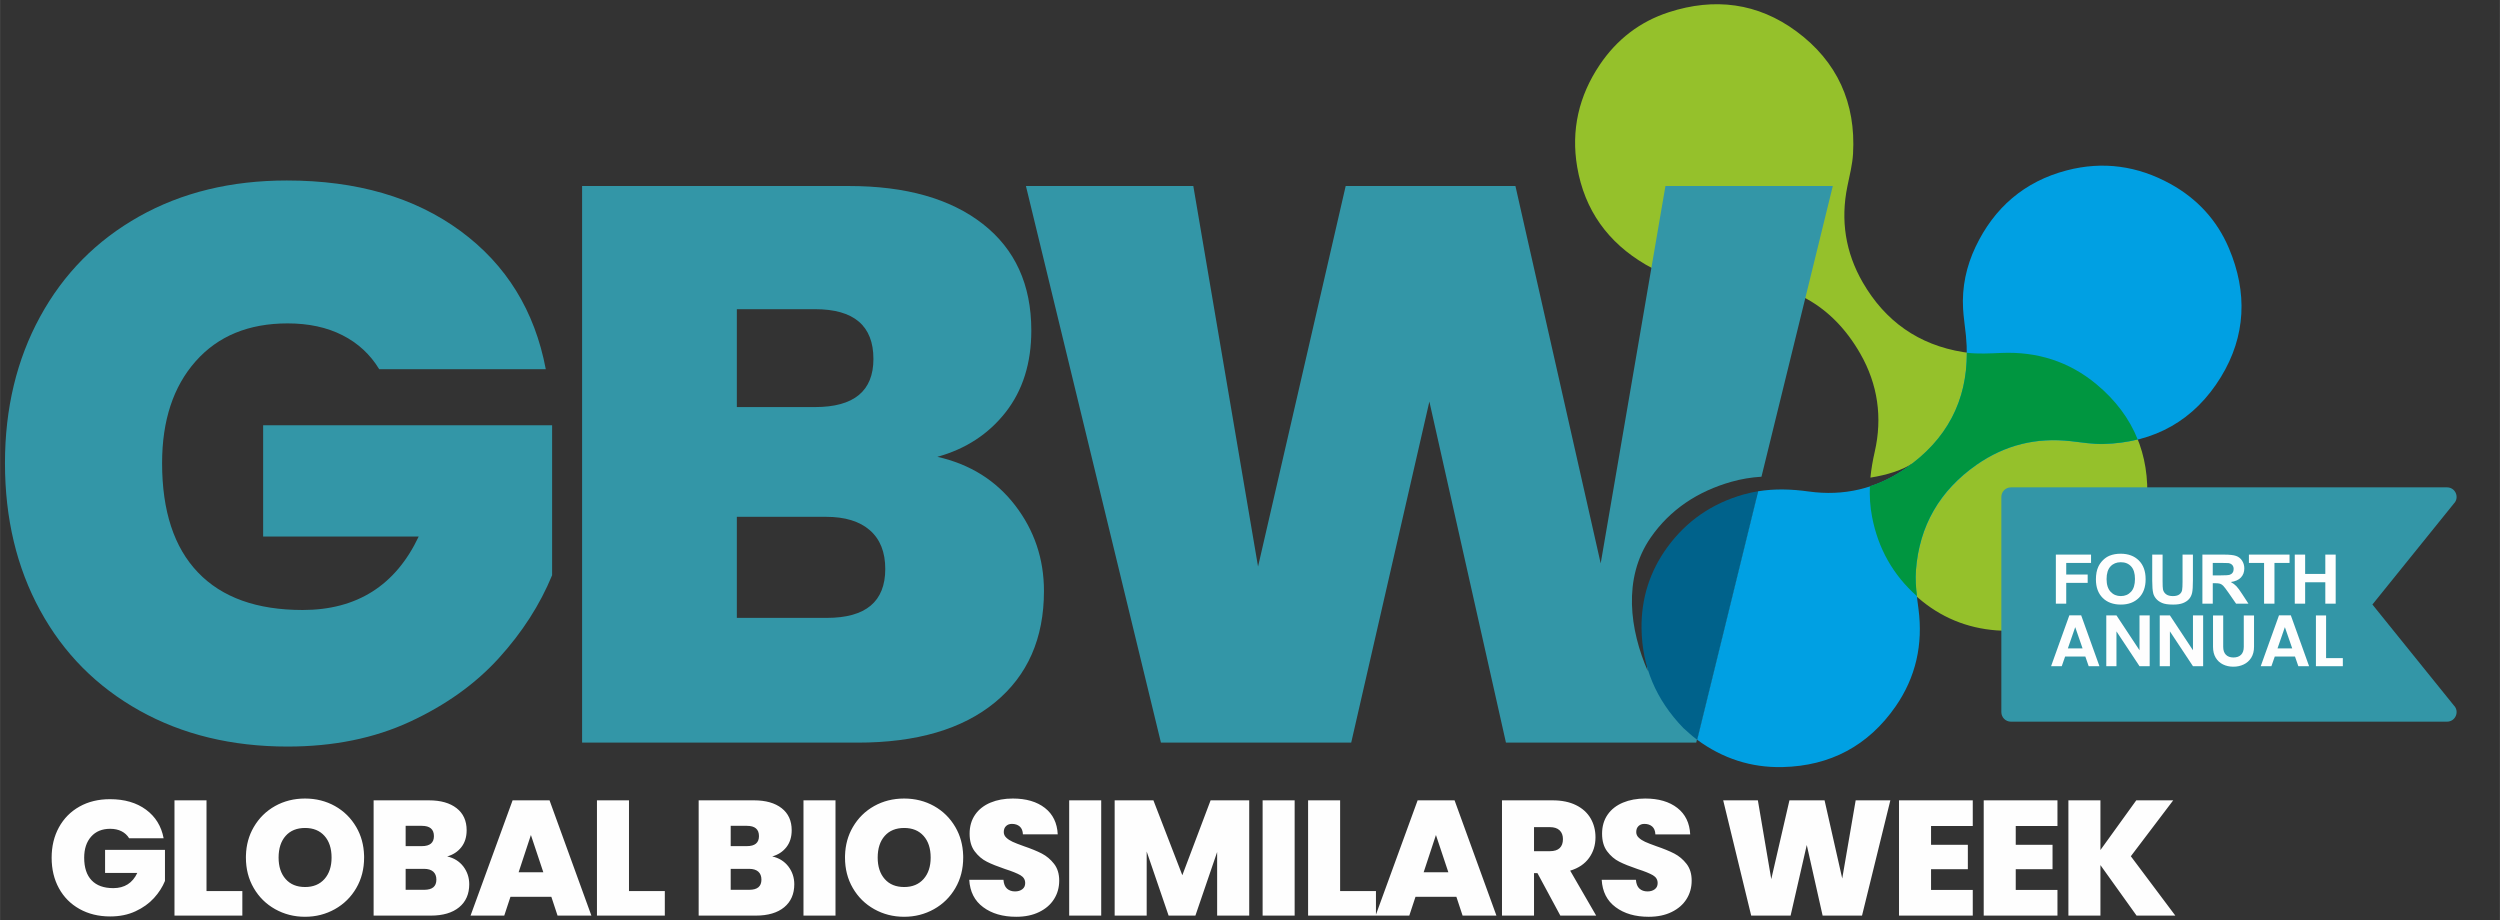 <?xml version="1.0" encoding="UTF-8"?>
<!DOCTYPE svg PUBLIC "-//W3C//DTD SVG 1.1//EN" "http://www.w3.org/Graphics/SVG/1.1/DTD/svg11.dtd">
<!-- Creator: CorelDRAW 2017 -->
<svg xmlns="http://www.w3.org/2000/svg" xml:space="preserve" width="5488px" height="2020px" version="1.1" style="shape-rendering:geometricPrecision; text-rendering:geometricPrecision; image-rendering:optimizeQuality; fill-rule:evenodd; clip-rule:evenodd"
viewBox="0 0 5488 2020.09"
 xmlns:xlink="http://www.w3.org/1999/xlink">
 <rect x="0" y="0" width="5488" height="2020.09" fill="#333333" stroke="none"/>
 <defs>
  <style type="text/css">
   <![CDATA[
    .fil1 {fill:#FEFEFE;fill-rule:nonzero}
    .fil0 {fill:#95C12B;fill-rule:nonzero}
    .fil2 {fill:#3396A7;fill-rule:nonzero}
    .fil3 {fill:#3396A7;fill-rule:nonzero}
    .fil5 {fill:#00A0E3;fill-rule:nonzero}
    .fil4 {fill:#00628B;fill-rule:nonzero}
    .fil6 {fill:#009640;fill-rule:nonzero}
    .fil7 {fill:#FEFEFE;fill-rule:nonzero}
   ]]>
  </style>
 </defs>
 <g id="Capa_x0020_1">
  <path class="fil0" d="M4608.76 1311.45c-67.26,54.44 -141.89,78.7 -226.04,72.41 -65.41,-4.91 -123.37,-29.07 -172.65,-72.07 -53.74,-46.92 -87.16,-106.14 -100.58,-176.41 -3.85,-20.18 -5.37,-40.21 -5.02,-60.17 23.94,-9.64 46.99,-22.2 68.91,-37.42l27.5 -22.15c-23.71,16.44 -57.91,26.92 -94.88,32.9 1.8,-18.83 5.07,-37.62 9.39,-56.46 17.37,-75.56 6.79,-148.43 -31.54,-215.52 -61.52,-107.58 -156.06,-159.28 -279.75,-157.97 -19.74,0.18 -39.51,1.75 -59.22,1.12 -47.4,-1.49 -91.71,-15.09 -132.44,-38.93 -82.61,-48.33 -134.03,-119.59 -150.16,-214.14 -13.82,-80.99 3.6,-156.24 49.53,-224.45 37.39,-55.56 88.09,-94.8 151.7,-115.4 99.98,-32.44 195.23,-20.63 280.12,42.11 89.46,66.09 130.69,157.29 124.21,268.63 -1.41,23.97 -7.54,47.73 -12.4,71.41 -15.33,74.6 -4.2,145.29 33.63,210.85 49.22,85.28 122.7,137.37 220.59,153.14 27.81,4.47 55.91,2.69 83.92,1.52 78.18,-3.32 148.44,18.75 208.55,68.77 80.53,67.03 117.6,153.96 110.97,258.58 -4.44,69.96 -31.04,131.23 -77.7,183.56 -8.75,9.79 -18.78,18.44 -26.64,26.09z"/>
  <path class="fil1" d="M1854.92 1882.66l0.01 -1.17 0.01 -1.16 0.02 -1.16 0 0 0.03 -1.16 0 0c0.67,-23.06 6.34,-43.8 17.13,-62.31 11.5,-19.74 27.06,-35.1 46.81,-46.2 19.74,-10.98 41.62,-16.48 65.53,-16.48l0.2 0 0.21 0c23.9,0 45.79,5.5 65.52,16.48 19.75,11.1 35.31,26.46 46.81,46.2 10.79,18.51 16.46,39.25 17.13,62.31l0 0 0.03 1.16 0 0 0.02 1.16 0.01 1.16 0.01 1.17c0,24.93 -5.69,47.21 -17.2,66.95 -11.5,19.74 -27.16,35.21 -47,46.3 -19.85,11.09 -41.62,16.69 -65.33,16.69l-0.21 -0.2 -0.2 0.2c-23.72,0 -45.49,-5.6 -65.33,-16.69 -19.84,-11.09 -35.51,-26.56 -47.01,-46.3 -11.5,-19.74 -17.2,-42.02 -17.2,-66.95zm188.04 0c0,-20.15 -5.18,-36.02 -15.56,-47.62 -10.38,-11.6 -24.52,-17.4 -42.53,-17.4 -18.22,0 -32.46,5.8 -42.74,17.4 -10.28,11.6 -15.47,27.47 -15.47,47.62 0,19.84 5.19,35.51 15.47,47.11 10.28,11.71 24.52,17.5 42.74,17.5 18.01,0 32.15,-5.9 42.53,-17.6 10.38,-11.7 15.56,-27.38 15.56,-47.01zm2647.36 127.4l-79.37 -110.92 0 110.92 -70.31 0 0 -253.07 70.31 0 0 109.08 78.66 -109.08 81.1 0 -93.01 122.72 97.69 130.35 -85.07 0zm-265.29 -196.7l0 41.21 80.79 0 0 53.53 -80.79 0 0 45.58 91.58 0 0 56.38 -161.89 0 0 -253.07 161.89 0 0 56.37 -91.58 0zm-185.92 0l0 41.21 80.79 0 0 53.53 -80.79 0 0 45.58 91.58 0 0 56.38 -161.9 0 0 -253.07 161.9 0 0 56.37 -91.58 0zm-89.36 -56.37l-62.18 253.07 -86.48 0 -34.81 -155.08 -35.51 155.08 -86.49 0 -61.46 -253.07 76.11 0 29.41 172.98 39.89 -172.98 77.13 0 38.77 171.56 29.5 -171.56 76.12 0zm-633.66 174.41l75.1 0c0.71,8.85 3.26,15.37 7.83,19.43 4.58,4.07 10.38,6.11 17.61,6.11 6.51,0 11.9,-1.63 16.08,-4.88 4.17,-3.16 6.2,-7.64 6.2,-13.44 0,-7.43 -3.46,-13.12 -10.38,-17.2 -7.02,-4.07 -18.21,-8.65 -33.78,-13.63 -16.48,-5.6 -29.82,-10.89 -39.99,-16.08 -10.18,-5.08 -19.03,-12.62 -26.56,-22.58 -7.53,-9.87 -11.3,-22.9 -11.3,-38.88 0,-16.28 4.08,-30.22 12.22,-41.92 8.03,-11.6 19.33,-20.35 33.67,-26.36 14.36,-6 30.63,-8.95 48.85,-8.95 29.41,0 52.92,6.92 70.52,20.65 17.6,13.74 26.96,33.08 28.19,58.01l-76.43 0c-0.3,-7.63 -2.64,-13.44 -7.02,-17.3 -4.37,-3.76 -10.07,-5.7 -17.09,-5.7 -5.19,0 -9.46,1.53 -12.82,4.68 -3.36,3.16 -5.09,7.53 -5.09,13.23 0,4.78 1.83,8.95 5.6,12.41 3.66,3.47 8.24,6.42 13.73,8.96 5.5,2.54 13.64,5.7 24.43,9.56 16.07,5.5 29.3,10.89 39.78,16.28 10.38,5.4 19.33,12.93 26.86,22.6 7.53,9.66 11.29,21.97 11.29,36.83 0,15.06 -3.76,28.59 -11.29,40.5 -7.53,12.01 -18.42,21.47 -32.66,28.39 -14.25,7.02 -31.03,10.48 -50.47,10.48 -29.41,0 -53.62,-7.02 -72.45,-21.07 -18.93,-13.93 -29.1,-33.98 -30.63,-60.13zm-148.58 -62.79l34.8 0c9.57,0 16.79,-2.24 21.58,-6.82 4.77,-4.57 7.12,-11.08 7.12,-19.73 0,-8.14 -2.44,-14.55 -7.33,-19.24 -4.88,-4.68 -12.01,-7.01 -21.37,-7.01l-34.8 0 0 52.8zm57.8 141.45l-50.27 -93.31 -7.53 0 0 93.31 -70.31 0 0 -253.07 110.91 0c20.36,0 37.55,3.56 51.69,10.58 14.15,7.02 24.73,16.69 31.96,29 7.12,12.31 10.68,26.15 10.68,41.52 0,17.2 -4.68,32.35 -14.15,45.38 -9.46,13.13 -23.2,22.39 -41.41,27.88l57.09 98.71 -78.66 0zm-245.86 -95.15l-27.26 -81.81 -26.97 81.81 54.23 0zm17.61 53.83l-89.75 0 -13.63 41.32 -73.98 0 92.29 -253.07 81.1 0 91.89 253.07 -74.28 0 -13.64 -41.32zm-255.22 -12.51l78.66 0 0 53.83 -148.97 0 0 -253.07 70.31 0 0 199.24zm-99.83 -199.24l0 253.07 -70.32 0 0 -253.07 70.32 0zm-99.74 0l0 253.07 -70.41 0 0 -139.62 -47.73 139.62 -58.81 0 -48.13 -140.74 0 140.74 -70.31 0 0 -253.07 85.07 0 63.49 164.43 62.07 -164.43 84.76 0zm-324.91 0l0 253.07 -70.32 0 0 -253.07 70.32 0zm-289.72 174.41l75.1 0c0.71,8.85 3.26,15.37 7.83,19.43 4.58,4.07 10.38,6.11 17.61,6.11 6.51,0 11.9,-1.63 16.08,-4.88 4.17,-3.16 6.2,-7.64 6.2,-13.44 0,-7.43 -3.46,-13.12 -10.38,-17.2 -7.02,-4.07 -18.21,-8.65 -33.79,-13.63 -16.48,-5.6 -29.81,-10.89 -39.98,-16.08 -10.18,-5.08 -19.03,-12.62 -26.56,-22.58 -7.53,-9.87 -11.3,-22.9 -11.3,-38.88 0,-16.28 4.08,-30.22 12.21,-41.92 8.04,-11.6 19.34,-20.35 33.68,-26.36 14.35,-6 30.63,-8.95 48.85,-8.95 29.41,0 52.91,6.92 70.52,20.65 17.6,13.74 26.96,33.08 28.19,58.01l-76.43 0c-0.3,-7.63 -2.64,-13.44 -7.02,-17.3 -4.38,-3.76 -10.07,-5.7 -17.09,-5.7 -5.19,0 -9.47,1.53 -12.82,4.68 -3.36,3.16 -5.09,7.53 -5.09,13.23 0,4.78 1.83,8.95 5.6,12.41 3.66,3.47 8.24,6.42 13.73,8.96 5.5,2.54 13.64,5.7 24.43,9.56 16.07,5.5 29.3,10.89 39.78,16.28 10.38,5.4 19.33,12.93 26.86,22.6 7.53,9.66 11.29,21.97 11.29,36.83 0,15.06 -3.76,28.59 -11.29,40.5 -7.53,12.01 -18.42,21.47 -32.66,28.39 -14.25,7.02 -31.04,10.48 -50.47,10.48 -29.41,0 -53.62,-7.02 -72.45,-21.07 -18.93,-13.93 -29.1,-33.98 -30.63,-60.13zm-293.59 -174.41l0 253.07 -70.31 0 0 -253.07 70.31 0zm-162.62 174.1c0,-7.63 -2.33,-13.53 -6.92,-17.6 -4.68,-4.07 -11.29,-6.1 -19.94,-6.1l-40.6 0 0 45.99 40.9 0c17.71,0 26.56,-7.43 26.56,-22.29zm-67.46 -73.57l35.52 0c17.7,0 26.55,-7.33 26.55,-21.98 0,-15.06 -8.85,-22.59 -26.55,-22.59l-35.52 0 0 44.57zm139.61 83.65c0,21.47 -7.43,38.36 -22.19,50.57 -14.85,12.21 -35.71,18.32 -62.47,18.32l-125.26 0 0 -253.07 121.29 0c25.85,0 46.1,5.7 60.85,17.2 14.75,11.49 22.08,27.67 22.08,48.43 0,14.86 -3.86,27.27 -11.6,37.14 -7.84,9.97 -18.21,16.79 -31.14,20.35 14.86,3.36 26.66,10.69 35.41,21.98 8.65,11.4 13.03,24.43 13.03,39.08zm-362.89 15.06l78.66 0 0 53.83 -148.97 0 0 -253.07 70.31 0 0 199.24zm-188.05 -41.32l-27.27 -81.81 -26.97 81.81 54.24 0zm17.6 53.83l-89.75 0 -13.63 41.32 -73.98 0 92.3 -253.07 81.09 0 91.89 253.07 -74.28 0 -13.64 -41.32zm-252.37 -37.65c0,-7.63 -2.33,-13.53 -6.91,-17.6 -4.69,-4.07 -11.29,-6.1 -19.94,-6.1l-40.61 0 0 45.99 40.9 0c17.71,0 26.56,-7.43 26.56,-22.29zm-67.46 -73.57l35.52 0c17.7,0 26.56,-7.33 26.56,-21.98 0,-15.06 -8.86,-22.59 -26.56,-22.59l-35.52 0 0 44.57zm139.61 83.65c0,21.47 -7.42,38.36 -22.19,50.57 -14.85,12.21 -35.71,18.32 -62.47,18.32l-125.26 0 0 -253.07 121.29 0c25.85,0 46.1,5.7 60.85,17.2 14.76,11.49 22.08,27.67 22.08,48.43 0,14.86 -3.86,27.27 -11.6,37.14 -7.83,9.97 -18.21,16.79 -31.14,20.35 14.86,3.36 26.66,10.69 35.42,21.98 8.65,11.4 13.02,24.43 13.02,39.08zm-576.77 15.06l78.65 0 0 53.83 -148.97 0 0 -253.07 70.32 0 0 199.24zm-169.85 -116c-4.07,-6.62 -9.66,-11.81 -16.68,-15.37 -7.03,-3.56 -15.37,-5.39 -24.94,-5.39 -17.7,0 -31.64,5.69 -41.81,17.19 -10.18,11.5 -15.27,26.87 -15.27,46.31 0,21.77 5.5,38.35 16.39,49.65 10.88,11.39 26.66,17.1 47.52,17.1 24.62,0 42.22,-11.1 52.7,-33.38l-70.72 0 0 -50.57 131.47 0 0 68.17c-5.5,13.43 -13.53,25.95 -24.22,37.65 -10.68,11.7 -24.11,21.37 -40.39,28.9 -16.29,7.63 -34.8,11.39 -55.67,11.39 -25.33,0 -47.82,-5.49 -67.25,-16.37 -19.54,-10.89 -34.6,-26.06 -45.29,-45.59 -10.68,-19.44 -15.97,-41.82 -15.97,-66.95 0,-24.94 5.29,-47.12 15.97,-66.66 10.69,-19.44 25.65,-34.7 45.08,-45.59 19.34,-10.88 41.73,-16.28 67.06,-16.28 31.85,0 58.2,7.63 79.06,23 20.76,15.36 33.69,36.23 38.67,62.79l-75.71 0zm256.35 42.43l0 -1.17 0.02 -1.16 0.02 -1.16 0 0 0.03 -1.16 0 0c0.66,-23.06 6.34,-43.8 17.13,-62.31 11.49,-19.74 27.06,-35.1 46.8,-46.2 19.74,-10.98 41.62,-16.48 65.53,-16.48l0.21 0 0.2 0c23.91,0 45.79,5.5 65.53,16.48 19.74,11.1 35.31,26.46 46.81,46.2 10.78,18.51 16.46,39.25 17.13,62.31l0 0 0.03 1.16 0 0 0.02 1.16 0.01 1.16 0.01 1.17c0,24.93 -5.7,47.21 -17.2,66.95 -11.5,19.74 -27.17,35.21 -47.01,46.3 -19.85,11.09 -41.62,16.69 -65.33,16.69l-0.2 -0.2 -0.21 0.2c-23.71,0 -45.48,-5.6 -65.33,-16.69 -19.84,-11.09 -35.51,-26.56 -47,-46.3 -11.51,-19.74 -17.2,-42.02 -17.2,-66.95zm188.04 0c0,-20.15 -5.19,-36.02 -15.56,-47.62 -10.38,-11.6 -24.53,-17.4 -42.54,-17.4 -18.21,0 -32.45,5.8 -42.74,17.4 -10.27,11.6 -15.46,27.47 -15.46,47.62 0,19.84 5.19,35.51 15.46,47.11 10.29,11.71 24.53,17.5 42.74,17.5 18.01,0 32.16,-5.9 42.54,-17.6 10.37,-11.7 15.56,-27.38 15.56,-47.01z"/>
  <path class="fil2" d="M832.34 810.48c-19.65,-32.35 -46.52,-57.21 -80.6,-74.53 -34.08,-17.35 -74.25,-26 -120.44,-26 -85.54,0 -152.84,27.73 -201.92,83.19 -49.13,55.48 -73.66,129.98 -73.66,223.57 0,105.18 26.26,185.19 78.85,240.05 52.57,54.91 129.12,82.36 229.65,82.36 118.99,0 203.93,-53.73 254.79,-161.2l-341.46 0 0 -244.37 634.36 0 0 329.28c-26.6,64.72 -65.58,125.39 -116.98,181.99 -51.43,56.64 -116.44,103.11 -195,139.53 -78.59,36.41 -168.13,54.58 -268.63,54.58 -122.5,0 -230.83,-26.25 -324.99,-78.84 -94.18,-52.56 -166.99,-125.94 -218.36,-220.12 -51.46,-94.18 -77.15,-201.92 -77.15,-323.26 0,-120.15 25.69,-227.29 77.15,-321.5 51.37,-94.16 123.9,-167.5 217.51,-220.09 93.59,-52.57 201.61,-78.88 324.11,-78.88 153.64,0 280.76,37 381.29,110.91 100.54,73.97 162.91,175.07 187.19,303.33l-365.71 0z"/>
  <path class="fil3" d="M1943.3 1248.98c0,-36.97 -11.28,-65.27 -33.79,-84.92 -22.54,-19.65 -54.6,-29.48 -96.19,-29.48l-195.86 0 0 221.85 197.58 0c85.51,0 128.26,-35.81 128.26,-107.45zm-325.84 -355.33l171.58 0c85.51,0 128.26,-35.21 128.26,-105.7 0,-72.8 -42.75,-109.21 -128.26,-109.21l-171.58 0 0 214.91zm610.94 215.8c42.19,54.89 63.29,117.58 63.29,188.06 0,104 -35.84,185.45 -107.46,244.39 -71.67,58.91 -172.2,88.4 -301.59,88.4l-604.88 0 0 -1221.94 585.82 0c124.8,0 222.72,27.75 293.78,83.21 71.04,55.48 106.57,133.45 106.57,233.98 0,71.65 -18.8,131.44 -56.31,179.38 -37.57,47.97 -87.52,80.6 -149.92,97.93 71.62,16.21 128.52,51.74 170.7,106.59z"/>
  <path class="fil3" d="M4023.44 408.37l-156.6 638.16c-23.05,1.42 -44.85,5.12 -66.11,11.14 -73.29,20.73 -134.48,60.85 -177.16,122.56 -62.09,89.79 -45.28,203.62 -6.32,293l-0.78 -5.35c-16.16,-114.96 21.1,-231.5 43.35,-261.19 52.15,-69.58 89.72,-87.93 153.1,-105.88 13.78,-3.89 27.9,-6.64 42.63,-8.28l-131.95 537.75 -417.7 0 -168.12 -748.75 -171.59 748.75 -417.7 0 -296.38 -1221.91 367.46 0 142.1 835.4 192.39 -835.4 372.65 0 187.17 828.48 142.13 -828.48 367.43 0z"/>
  <path class="fil3" d="M4414.4 1069.9l957.44 0c18.66,0 28.03,22.52 14.89,35.74l-178.71 221.46 178.71 221.43c13.14,13.22 3.77,35.73 -14.89,35.73l-957.44 0c-11.6,0 -20.97,-9.37 -20.97,-20.96l0 -472.43c0,-11.57 9.37,-20.97 20.97,-20.97z"/>
  <path class="fil4" d="M3695.29 1598.23c-60.05,-62.27 -90.73,-134.5 -91.75,-218.89 -0.79,-65.61 18.25,-125.46 56.81,-178.26 42.07,-57.6 98.15,-96.03 167.01,-115.51 10.71,-3.04 21.45,-5.38 32.2,-7.11l-133.87 545.57c-0.7,-0.51 -1.4,-1.02 -2.09,-1.54 -10.53,-7.86 -20.01,-17.08 -28.31,-24.26z"/>
  <path class="fil5" d="M3859.56 1078.46c36.66,-5.9 73.59,-4.71 111.04,0.53 76.8,10.73 148.47,-6.14 211.97,-50.13 101.84,-70.64 145.13,-169.31 133.09,-292.43 -1.9,-19.63 -5.16,-39.19 -6.27,-58.88 -2.63,-47.36 7.08,-92.66 27.29,-135.33 40.97,-86.48 107.5,-143.9 200.3,-168.18 79.48,-20.81 155.96,-9.97 227.9,29.84 58.59,32.43 102.1,79.57 128.15,141.11 41,96.79 37.5,192.72 -17.62,282.76 -58.1,94.83 -145.36,143.84 -256.86,147.03 -24,0.67 -48.2,-3.37 -72.23,-6.14 -75.61,-8.8 -145.09,8.43 -207.11,51.81 -80.7,56.45 -126.19,134.16 -133.39,233.03 -2.07,28.1 2.14,55.96 5.76,83.75 10.11,77.59 -5.79,149.53 -50.42,213.74 -59.79,86.03 -143.17,130.53 -247.97,132.98 -69.19,1.65 -131.84,-18.98 -187.5,-59.92l133.87 -545.57z"/>
  <path class="fil6" d="M4104.82 1067.41c27.08,-8.85 53.09,-21.85 77.86,-38.96 91.19,-63.11 135.4,-148.65 134.96,-254.07 25.19,3.02 50.59,1.47 75.93,0.41 78.13,-3.31 148.35,18.69 208.43,68.57 42.26,35.09 72.54,75.66 90.81,121.38 -23.42,5.78 -48.24,9.04 -74.4,9.79 -23.98,0.67 -48.17,-3.36 -72.19,-6.12 -75.57,-8.77 -145.01,8.41 -206.99,51.65 -80.66,56.29 -126.13,133.77 -133.33,232.35 -1.39,18.89 0.07,37.67 2.28,56.39 -52.55,-46.5 -85.3,-104.95 -98.54,-174.15 -4.33,-22.56 -5.7,-44.93 -4.82,-67.24z"/>
  <path class="fil1" d="M4571.72 1423.38l-16.12 -46.62 -16.13 46.62 32.25 0zm6.07 17.89l-44.36 0 -7.38 21.22 -23.44 0 40.06 -111.58 26.03 0 40.06 111.58 -23.62 0 -7.35 -21.22z"/>
  <polygon class="fil1" points="4719.09,1462.5 4696.75,1462.5 4646.12,1386.02 4646.12,1462.5 4623.8,1462.5 4623.8,1350.92 4646.12,1350.92 4696.75,1427.54 4696.75,1350.92 4719.09,1350.92 "/>
  <polygon class="fil1" points="4836.42,1462.5 4814.09,1462.5 4763.46,1386.02 4763.46,1462.5 4741.13,1462.5 4741.13,1350.92 4763.46,1350.92 4814.09,1427.54 4814.09,1350.92 4836.42,1350.92 "/>
  <path class="fil1" d="M4880.46 1351.07l0 68.96c0,7.57 1.97,13.35 5.92,17.32 3.92,4 9.47,6 16.6,6 7.23,0 12.8,-2 16.75,-6 3.96,-3.97 5.92,-9.75 5.92,-17.32l0 -68.96 22.49 0 0 68.81c0,9.47 -2.05,17.47 -6.12,24.03 -4.11,6.54 -9.58,11.46 -16.45,14.74 -6.9,3.31 -14.51,4.96 -22.92,4.96 -8.3,0 -15.83,-1.65 -22.6,-4.96 -6.74,-3.28 -12.08,-8.2 -16.03,-14.74 -3.95,-6.56 -5.91,-14.56 -5.91,-24.03l0 -68.81 22.35 0z"/>
  <path class="fil1" d="M5031.97 1423.38l-16.11 -46.62 -16.14 46.62 32.25 0zm6.06 17.89l-44.35 0 -7.39 21.22 -23.44 0 40.07 -111.58 26.03 0 40.06 111.58 -23.61 0 -7.37 -21.22z"/>
  <polygon class="fil1" points="5106.34,1444.77 5143.08,1444.77 5143.08,1462.51 5084.02,1462.51 5084.02,1351.08 5106.34,1351.08 "/>
  <path class="fil1" d="M4513.09 1325.27l0 -107.74 77.25 0 0 18.21 -54.48 0 0 25.58 47.1 0 0 18.21 -47.1 0 0 45.74 -22.77 0zm87.95 -53.21c0,-10.99 1.73,-20.22 5.16,-27.69 2.54,-5.49 6.05,-10.44 10.47,-14.8 4.42,-4.36 9.26,-7.6 14.52,-9.73 7.01,-2.83 15.1,-4.26 24.26,-4.26 16.59,0 29.83,4.94 39.8,14.79 9.95,9.89 14.92,23.6 14.92,41.18 0,17.44 -4.95,31.08 -14.81,40.91 -9.87,9.85 -23.08,14.77 -39.6,14.77 -16.72,0 -30.04,-4.89 -39.9,-14.7 -9.87,-9.78 -14.82,-23.27 -14.82,-40.47zm23.4 -0.73c0,12.21 2.96,21.47 8.85,27.79 5.88,6.29 13.37,9.45 22.42,9.45 9.08,0 16.52,-3.13 22.35,-9.38 5.81,-6.27 8.71,-15.65 8.71,-28.16 0,-12.37 -2.82,-21.6 -8.5,-27.66 -5.65,-6.1 -13.16,-9.13 -22.56,-9.13 -9.37,0 -16.93,3.08 -22.66,9.23 -5.73,6.17 -8.61,15.44 -8.61,27.86zm100.2 -53.8l22.77 0 0 58.39c0,9.28 0.28,15.27 0.83,18 0.97,4.42 3.25,7.98 6.86,10.64 3.64,2.68 8.58,4.01 14.86,4.01 6.36,0 11.18,-1.25 14.42,-3.79 3.25,-2.53 5.18,-5.61 5.84,-9.3 0.65,-3.69 0.99,-9.78 0.99,-18.31l0 -59.64 22.77 0 0 56.66c0,12.94 -0.6,22.09 -1.83,27.43 -1.23,5.35 -3.48,9.86 -6.78,13.55 -3.27,3.68 -7.67,6.59 -13.16,8.77 -5.53,2.19 -12.7,3.29 -21.57,3.29 -10.7,0 -18.81,-1.18 -24.33,-3.56 -5.53,-2.38 -9.9,-5.47 -13.12,-9.28 -3.21,-3.81 -5.31,-7.78 -6.33,-11.96 -1.49,-6.17 -2.22,-15.3 -2.22,-27.36l0 -57.54zm110.14 107.74l0 -107.74 47.81 0c12.01,0 20.75,0.98 26.2,2.91 5.47,1.93 9.81,5.37 13.08,10.31 3.27,4.97 4.92,10.61 4.92,16.98 0,8.1 -2.46,14.77 -7.41,20.04 -4.94,5.26 -12.32,8.57 -22.16,9.95 4.89,2.74 8.92,5.75 12.09,9.03 3.19,3.29 7.48,9.13 12.87,17.51l13.72 21.01 -27.14 0 -16.28 -23.52c-5.83,-8.35 -9.84,-13.62 -12.01,-15.8 -2.14,-2.16 -4.42,-3.66 -6.83,-4.46 -2.43,-0.81 -6.25,-1.21 -11.49,-1.21l-4.6 0 0 44.99 -22.77 0zm22.77 -62.14l16.8 0c10.88,0 17.66,-0.45 20.39,-1.33 2.69,-0.88 4.84,-2.41 6.35,-4.57 1.55,-2.15 2.31,-4.86 2.31,-8.1 0,-3.63 -1.02,-6.54 -3.04,-8.8 -2.01,-2.23 -4.87,-3.64 -8.53,-4.21 -1.86,-0.25 -7.38,-0.38 -16.57,-0.38l-17.71 0 0 27.39zm112.65 62.14l0 -89.53 -33.28 0 0 -18.21 89.18 0 0 18.21 -33.13 0 0 89.53 -22.77 0zm67.38 0l0 -107.74 22.77 0 0 42.44 44.28 0 0 -42.44 22.77 0 0 107.74 -22.77 0 0 -47.09 -44.28 0 0 47.09 -22.77 0z"/>
 </g>
 <g id="Capa_x0020_1_0">
  <path class="fil7" d="M-8190.51 12141.56l0.09 -15.06 0.13 -15.03 0.28 -14.94 0 0 0.37 -14.93 0 0c8.6,-297.8 81.97,-565.72 221.24,-804.71 148.46,-254.92 349.45,-453.28 604.46,-596.59 254.93,-141.89 537.5,-212.89 846.24,-212.89l2.62 0.09 2.72 -0.09c308.76,0 591.31,70.99 846.23,212.89 255.02,143.31 456,341.67 604.47,596.59 139.27,238.99 212.64,506.91 221.23,804.71l0 0 0.38 14.93 0 0 0.31 14.94 0.09 15.03 0.1 15.06c0,321.92 -73.56,609.75 -222.11,864.67 -148.47,254.92 -350.83,454.75 -607.03,597.93 -256.36,143.27 -537.47,215.55 -843.67,215.55l-2.72 -2.62 -2.66 2.62c-306.17,0 -587.37,-72.27 -843.67,-215.55 -256.17,-143.18 -458.53,-343.01 -606.99,-597.93 -148.56,-254.92 -222.11,-542.75 -222.11,-864.67l0 0 0 0zm2428.48 0c0,-260.2 -67.03,-465.22 -201.11,-614.93 -134,-149.84 -316.64,-224.74 -549.19,-224.74 -235.3,0 -419.19,74.9 -552.03,224.74 -132.65,149.71 -199.64,354.73 -199.64,614.93 0,256.27 66.99,458.54 199.64,608.46 132.8,151.12 316.73,226.02 552.03,226.02 232.55,0 415.19,-76.18 549.19,-227.26 134.08,-151.21 201.11,-353.58 201.11,-607.22l0 0zm34188.36 1645.25l-1024.97 -1432.32 0 1432.32 -908.01 0 0 -3268.12 908.01 0 0 1408.67 1015.79 -1408.67 1047.4 0 -1201.15 1584.78 1261.49 1683.34 -1098.56 0zm-3425.98 -2540.1l0 532.09 1043.4 0 0 691.3 -1043.4 0 0 588.66 1182.71 0 0 728.02 -2090.72 0 0 -3268.12 2090.72 0 0 728.05 -1182.71 0 0 0zm-2400.99 0l0 532.09 1043.29 0 0 691.3 -1043.29 0 0 588.66 1182.68 0 0 728.02 -2090.81 0 0 -3268.12 2090.81 0 0 728.05 -1182.68 0 0 0zm-1153.96 -728.02l-802.95 3268.12 -1116.97 0 -449.47 -2002.64 -458.54 2002.64 -1117.06 0 -793.67 -3268.12 982.85 0 379.85 2233.9 515.1 -2233.9 996.13 0 500.65 2215.62 381.01 -2215.62 983.04 0 0.03 0 0 0zm-8183.27 2252.33l969.85 0c9.19,114.37 42,198.46 101.09,251.02 59.21,52.56 134.02,78.84 227.39,78.84 84.09,0 153.71,-21.13 207.65,-63.03 53.9,-40.81 80.18,-98.62 80.18,-173.55 0,-95.9 -44.75,-169.46 -134.12,-222.08 -90.62,-52.56 -235.17,-111.74 -436.29,-176.12 -212.8,-72.27 -385,-140.64 -516.37,-207.64 -131.46,-65.62 -245.74,-162.9 -343.01,-291.64 -97.18,-127.46 -145.93,-295.73 -145.93,-502.03 0,-210.27 52.65,-390.17 157.74,-541.38 103.84,-149.83 249.74,-262.83 434.94,-340.38 185.37,-77.53 395.54,-115.62 630.75,-115.62 379.82,0 683.49,89.37 910.76,266.73 227.3,177.37 348.2,427.1 364.01,749.11l-986.95 0c-3.9,-98.65 -34.18,-173.55 -90.61,-223.45 -56.56,-48.56 -130.22,-73.65 -220.84,-73.65 -67.02,0 -122.21,19.81 -165.55,60.55 -43.37,40.72 -65.65,97.19 -65.65,170.84 0,61.71 23.65,115.62 72.28,160.27 47.27,44.72 106.37,82.81 177.36,115.62 71.03,32.93 176.12,73.65 315.39,123.46 207.64,71 378.48,140.65 513.75,210.39 134.09,69.63 249.74,166.81 347.01,291.74 97.18,124.8 145.81,283.82 145.81,475.66 0,194.45 -48.63,369.16 -145.81,523 -97.27,155.11 -237.92,277.29 -421.85,366.57 -183.99,90.71 -400.82,135.46 -651.84,135.46 -379.72,0 -692.49,-90.74 -935.66,-272.11 -244.39,-179.89 -375.76,-438.94 -395.48,-776.58l0 0 0 0zm-1918.7 -810.86l449.35 0c123.46,0 216.74,-28.9 278.58,-87.99 61.71,-59.09 91.99,-143.18 91.99,-254.92 0,-105.09 -31.43,-187.9 -94.65,-248.36 -63,-60.56 -155.08,-90.66 -275.92,-90.66l-449.35 0 0 681.93 0 0zm746.36 1826.65l-649.21 -1204.96 -97.15 0 0 1204.96 -908.13 0 0 -3268.12 1432.41 0c262.83,0 484.82,46 667.46,136.61 182.74,90.66 319.39,215.46 412.67,374.58 91.99,158.99 137.99,337.63 137.99,536.09 0,222.11 -60.43,417.85 -182.65,586.12 -122.27,169.55 -299.63,289.11 -534.81,360.01l737.21 1274.71 -1015.78 0 0 0 -0.01 0zm-3175.03 -1228.71l-352.2 -1056.57 -348.19 1056.57 700.39 0zm227.39 695.24l-1159.05 0 -176.09 533.47 -955.41 0 1191.96 -3268.12 1047.32 0 1186.58 3268.12 -959.22 0 -176.09 -533.47 0 0 0 0zm-3295.96 -161.65l1015.76 0 0 695.12 -1923.8 0 0 -3268.12 908.04 0 0 2573 0 0zm-1289.23 -2573l0 3268.12 -908.14 0 0 -3268.12 908.14 0zm-1288.08 0l0 3268.12 -909.29 0 0 -1802.99 -616.31 1802.99 -759.49 0 -621.65 -1817.46 0 1817.46 -908.04 0 0 -3268.12 1098.59 0 819.92 2123.53 801.67 -2123.53 1094.6 0 0 0zm-4195.98 0l0 3268.12 -908.04 0 0 -3268.12 908.04 0zm-3741.53 2252.33l969.85 0c9.19,114.37 42.09,198.46 101.18,251.02 59.19,52.56 134.03,78.84 227.4,78.84 84.08,0 153.61,-21.13 207.64,-63.03 53.81,-40.81 80.09,-98.62 80.09,-173.55 0,-95.9 -44.65,-169.46 -134.12,-222.08 -90.62,-52.56 -235.08,-111.74 -436.19,-176.12 -212.83,-72.27 -385.01,-140.64 -516.47,-207.64 -131.37,-65.62 -245.64,-162.9 -342.92,-291.64 -97.27,-127.46 -145.93,-295.73 -145.93,-502.03 0,-210.27 52.66,-390.17 157.75,-541.38 103.74,-149.83 249.64,-262.83 434.91,-340.38 185.3,-77.53 395.57,-115.62 630.77,-115.62 379.82,0 683.4,89.37 910.67,266.73 227.27,177.37 348.29,427.1 364.1,749.11l-986.94 0c-3.91,-98.65 -34.18,-173.55 -90.65,-223.45 -56.53,-48.56 -130.18,-73.65 -220.83,-73.65 -67,0 -122.18,19.81 -165.52,60.55 -43.38,40.72 -65.75,97.19 -65.75,170.84 0,61.71 23.62,115.62 72.28,160.27 47.28,44.72 106.46,82.81 177.46,115.62 70.93,32.93 176.11,73.65 315.38,123.46 207.65,71 378.39,140.65 513.75,210.39 134.09,69.63 249.74,166.81 346.92,291.74 97.28,124.8 145.81,283.82 145.81,475.66 0,194.45 -48.53,369.16 -145.81,523 -97.18,155.11 -237.83,277.29 -421.76,366.57 -183.98,90.71 -400.82,135.46 -651.83,135.46 -379.73,0 -692.49,-90.74 -935.67,-272.11 -244.39,-179.89 -375.75,-438.94 -395.57,-776.58l0 0 0 0zm-3791.43 -2252.33l0 3268.12 -908.04 0 0 -3268.12 908.04 0zm-2100.09 2248.33c0,-98.55 -30.19,-174.74 -89.28,-227.26 -60.56,-52.56 -145.84,-78.84 -257.55,-78.84l-524.41 0 0 593.93 528.22 0c228.74,0 343.02,-95.9 343.02,-287.83l0 0 0 0zm-871.24 -950.13l458.67 0c228.64,0 343.01,-94.52 343.01,-283.73 0,-194.55 -114.37,-291.83 -343.01,-291.83l-458.67 0 0 575.56zm1802.99 1080.34c0,277.27 -95.9,495.38 -286.57,653 -191.81,157.74 -461.2,236.58 -806.83,236.58l-1617.63 0 0 -3268.12 1566.44 0c333.83,0 595.31,73.62 785.86,222.08 190.56,148.46 285.08,357.48 285.08,625.49 0,191.8 -49.9,352.2 -149.71,479.54 -101.27,128.83 -235.3,216.92 -402.19,262.92 191.89,43.37 344.26,137.93 457.38,283.83 111.61,147.2 168.17,315.48 168.17,504.65l0 0.03 0 0zm-4686.38 194.46l1015.85 0 0 695.12 -1923.89 0 0 -3268.12 908.04 0 0 2573 0 0zm-2428.64 -533.59l-352.1 -1056.57 -348.29 1056.57 700.39 0 0 0 0 0zm227.46 695.24l-1159.15 0 -175.99 533.47 -955.41 0 1191.96 -3268.12 1047.22 0 1186.68 3268.12 -959.32 0 -175.99 -533.47zm-3259.25 -486.32c0,-98.55 -30.06,-174.74 -89.24,-227.26 -60.47,-52.56 -145.84,-78.84 -257.58,-78.84l-524.37 0 0 593.93 528.28 0c228.64,0 342.91,-95.9 342.91,-287.83l0 0 0 0zm-871.19 -950.13l458.66 0c228.64,0 343.01,-94.52 343.01,-283.73 0,-194.55 -114.37,-291.83 -343.01,-291.83l-458.66 0 0 575.56zm1802.98 1080.34c0,277.27 -95.93,495.38 -286.57,653 -191.8,157.74 -461.2,236.58 -806.74,236.58l-1617.72 0 0 -3268.12 1566.44 0c333.83,0 595.28,73.62 785.86,222.08 190.56,148.46 285.18,357.48 285.18,625.49 0,191.8 -49.91,352.2 -149.81,479.54 -101.21,128.83 -235.3,216.92 -402.22,262.92 191.92,43.37 344.38,137.93 457.41,283.83 111.71,147.2 168.17,315.48 168.17,504.65l0 0.03 0 0zm-7448.59 194.46l1015.78 0 0 695.12 -1923.79 0 0 -3268.12 908.01 0 0 2573 0 0zm-2193.37 -1498.07c-52.53,-85.46 -124.81,-152.46 -215.55,-198.45 -90.62,-45.91 -198.46,-69.66 -321.92,-69.66 -228.64,0 -408.63,73.56 -540,222.12 -131.46,148.46 -197.21,346.91 -197.21,597.93 0,281.17 71,495.38 211.65,641.18 140.55,147.21 344.29,220.83 613.65,220.83 318.01,0 545.31,-143.27 680.68,-431.1l-913.32 0 0 -653.02 1697.8 0 0 880.51c-71.03,173.36 -174.74,334.98 -312.76,486.1 -137.99,151.17 -311.36,276.01 -521.63,373.19 -210.3,98.65 -449.38,147.18 -718.86,147.18 -327.2,0 -617.65,-70.99 -868.57,-211.55 -252.36,-140.55 -446.85,-336.38 -584.84,-588.65 -138.03,-251.02 -206.27,-540.13 -206.27,-864.67 0,-322.01 68.24,-608.49 206.27,-860.76 137.99,-251.11 331.2,-448.13 582.21,-588.75 249.74,-140.65 538.72,-210.3 866.01,-210.3 411.29,0 751.58,98.56 1020.94,297.02 268.11,198.45 435.04,467.84 499.41,810.85l-977.69 0 0 0 0 0zm3310.52 547.94l0 -15.06 0.19 -15.03 0.31 -14.94 0 0 0.28 -14.93 0.1 0c8.59,-297.8 81.84,-565.72 221.11,-804.71 148.55,-254.92 349.57,-453.28 604.59,-596.59 254.83,-141.89 537.47,-212.89 846.2,-212.89l2.66 0.09 2.62 -0.09c308.73,0 591.37,70.99 846.2,212.89 255.02,143.31 456.04,341.67 604.59,596.59 139.18,238.99 212.52,506.91 221.11,804.71l0.1 0 0.31 14.93 0 0 0.28 14.94 0.19 15.03 0 15.06c0,321.92 -73.44,609.75 -221.99,864.67 -148.55,254.92 -350.85,454.75 -607.12,597.93 -256.3,143.27 -537.47,215.55 -843.67,215.55l-2.66 -2.62 -2.62 2.62c-306.2,0 -587.37,-72.27 -843.67,-215.55 -256.3,-143.18 -458.57,-343.01 -607.12,-597.93 -148.55,-254.92 -221.99,-542.75 -221.99,-864.67l0 0zm2428.36 0c0,-260.2 -67,-465.22 -200.99,-614.93 -134.02,-149.84 -316.76,-224.74 -549.31,-224.74 -235.17,0 -419.1,74.9 -551.94,224.74 -132.71,149.71 -199.7,354.73 -199.7,614.93 0,256.27 66.99,458.54 199.7,608.46 132.84,151.12 316.77,226.02 551.94,226.02 232.55,0 415.29,-76.18 549.31,-227.26 133.99,-151.21 200.99,-353.58 200.99,-607.22l0 0z"/>
 </g>
</svg>
